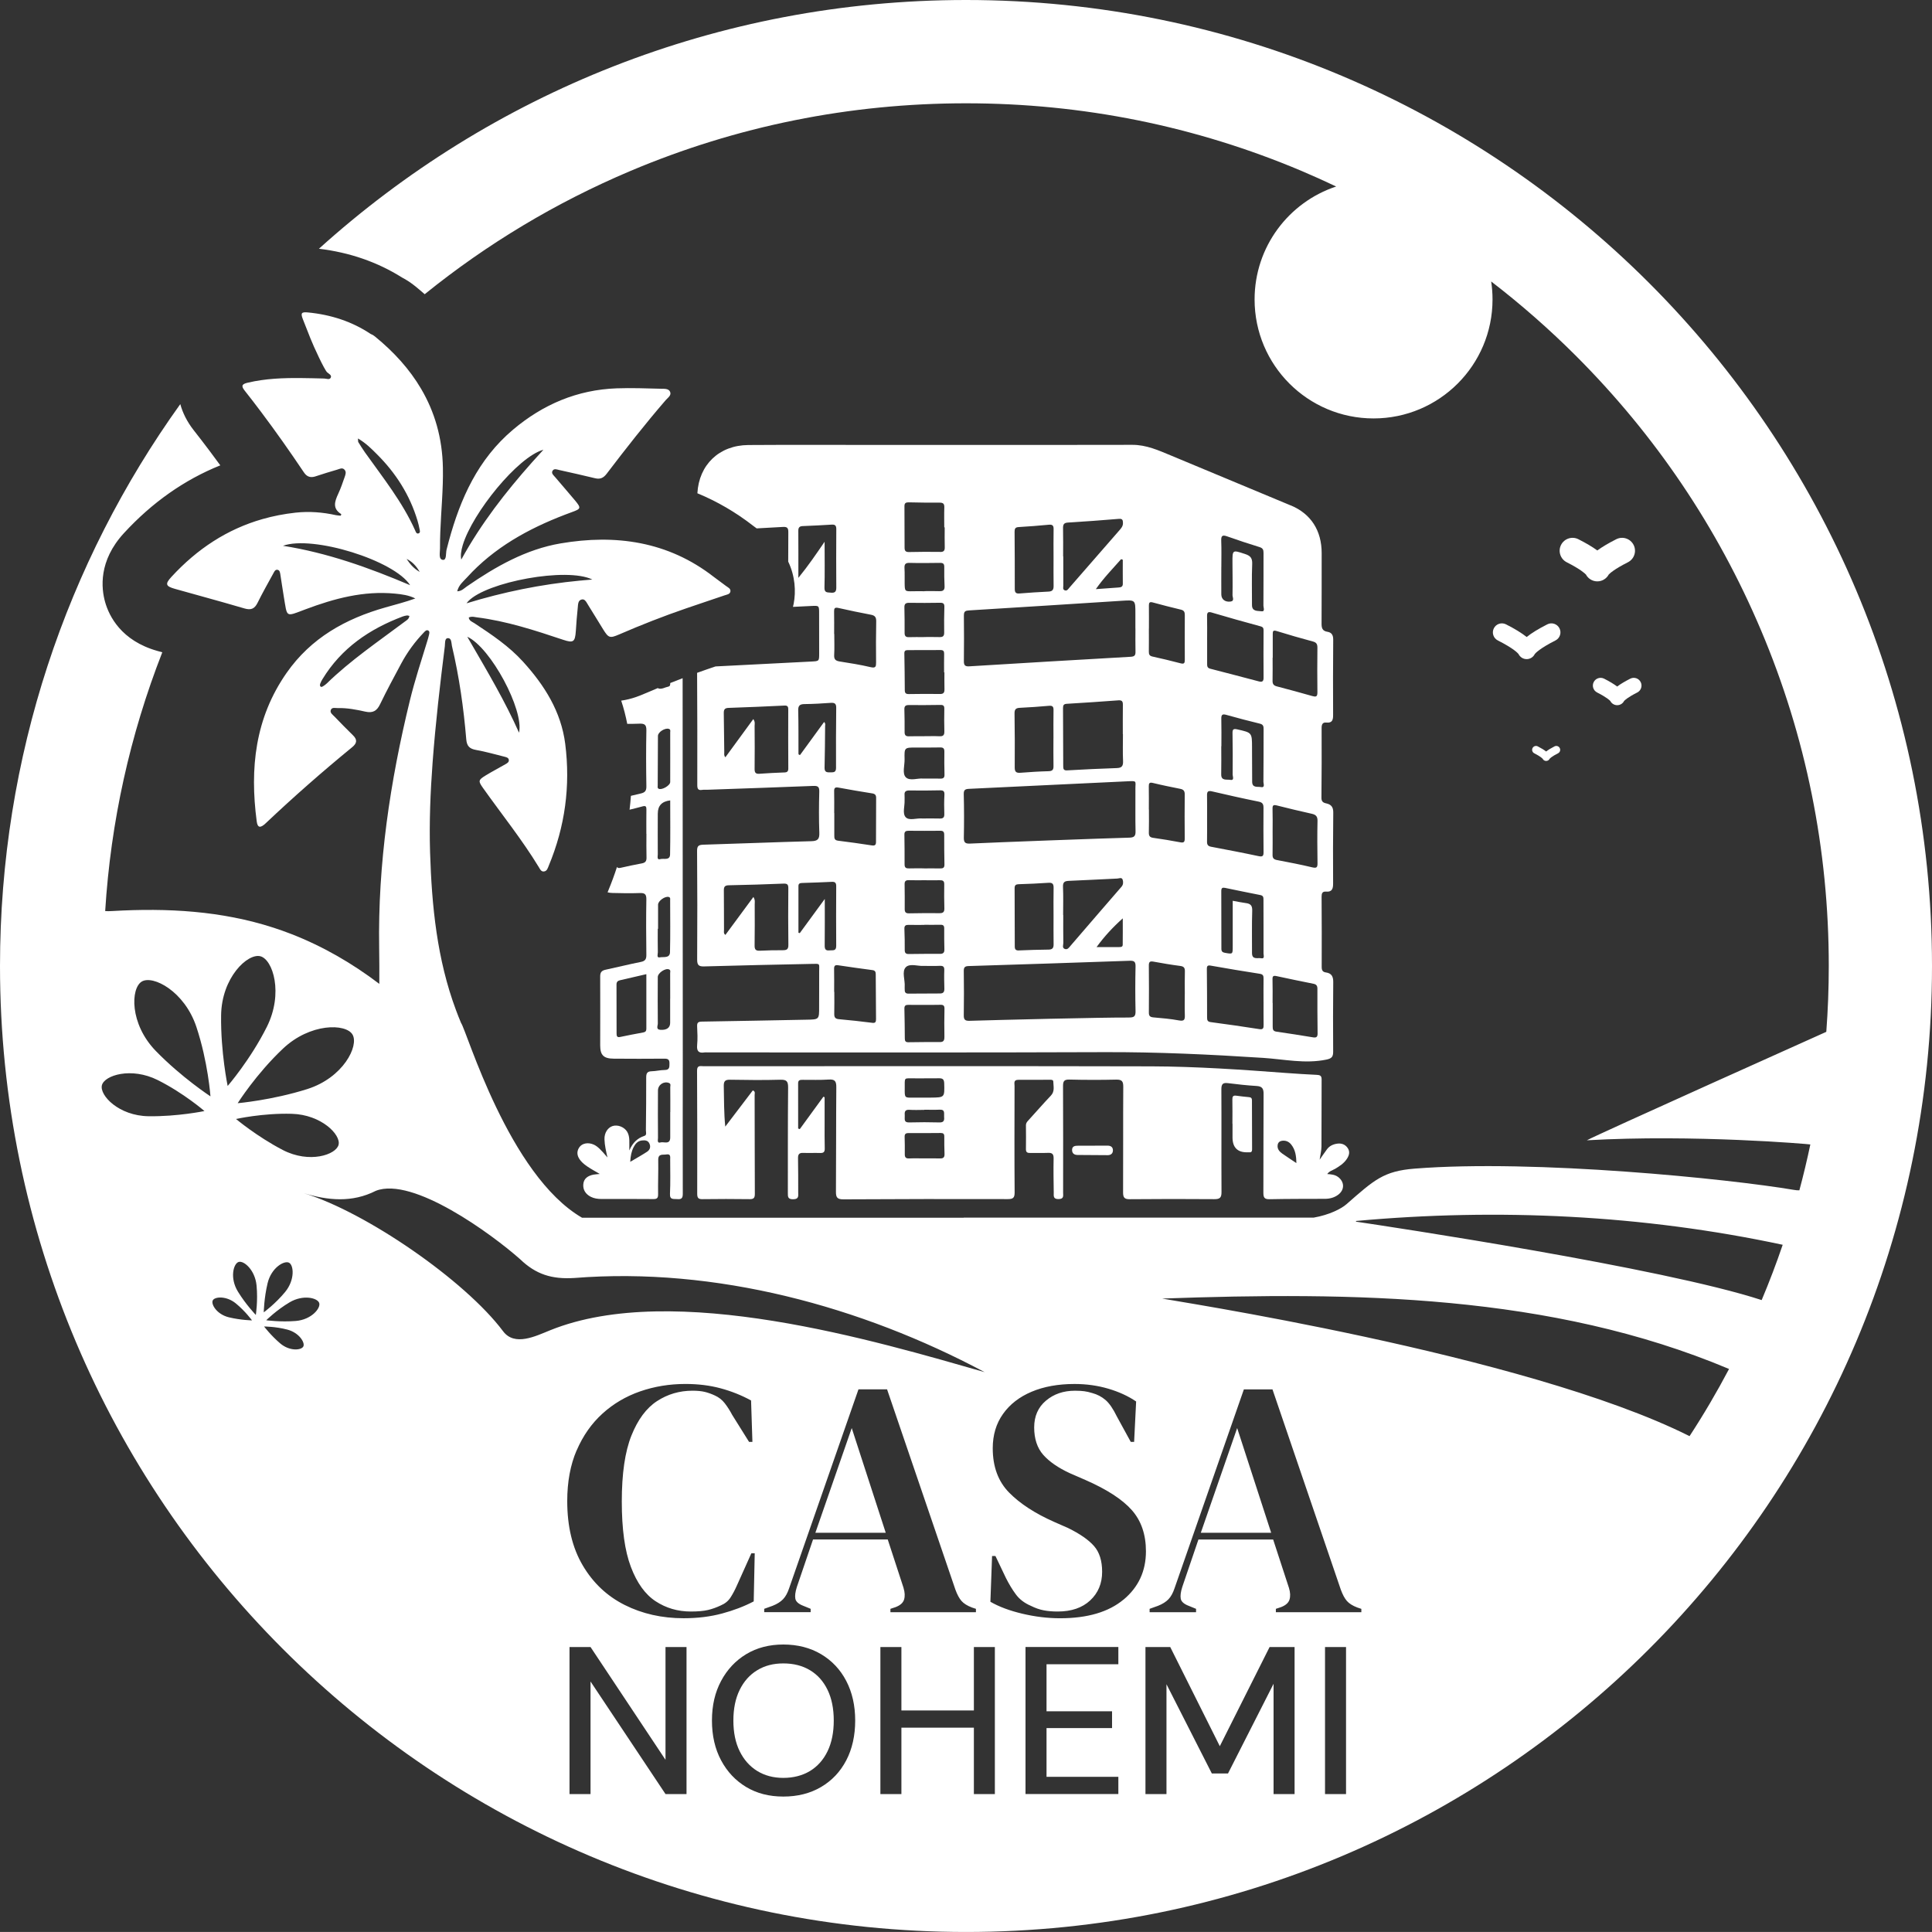 <svg xmlns="http://www.w3.org/2000/svg" id="Layer_1" viewBox="0 0 748.32 748.31"><rect x="0" y="0" width="748.32" height="748.31" fill="#333333" stroke="none"/><defs><style>.cls-1{fill:#fff;stroke-width:0px;}</style></defs><path class="cls-1" d="M626.02,208.86c-3,1.52-5.44,2.96-7.33,4.35-1.89-1.38-4.33-2.83-7.33-4.35-2.46-1.25-5.47-.26-6.72,2.2-1.25,2.46-.26,5.47,2.2,6.72,5.38,2.73,7.07,4.36,7.44,4.76.86,1.6,2.54,2.64,4.41,2.64s3.55-1.04,4.41-2.64c.37-.4,2.05-2.04,7.44-4.76,2.46-1.25,3.45-4.26,2.2-6.72-1.25-2.46-4.26-3.45-6.72-2.2Z"></path><path class="cls-1" d="M599.33,241.82c-3.4,1.72-6.09,3.37-8.01,4.91-1.92-1.54-4.61-3.19-8.01-4.91-1.73-.87-3.83-.18-4.7,1.54-.87,1.72-.18,3.83,1.54,4.7,6.15,3.11,7.75,4.92,8.02,5.26.58,1.2,1.79,1.98,3.15,1.98s2.58-.79,3.15-1.98c.27-.34,1.87-2.15,8.02-5.26,1.72-.87,2.42-2.98,1.54-4.7-.87-1.72-2.98-2.41-4.7-1.54Z"></path><path class="cls-1" d="M626.38,265.91c-1.28-.96-2.97-1.98-5.06-3.04-1.48-.75-3.28-.16-4.03,1.32-.75,1.48-.16,3.28,1.32,4.03,3.77,1.91,4.88,3.04,5.11,3.3.51.98,1.53,1.62,2.67,1.62s2.16-.64,2.66-1.62c.22-.26,1.34-1.39,5.11-3.3,1.48-.75,2.07-2.55,1.32-4.03-.75-1.48-2.55-2.07-4.03-1.32-2.09,1.06-3.78,2.07-5.06,3.04Z"></path><path class="cls-1" d="M602.12,289.09c-1.37.69-2.46,1.36-3.25,1.99-.79-.62-1.88-1.29-3.25-1.99-.74-.38-1.64-.08-2.02.66-.37.74-.08,1.64.66,2.02,2.48,1.26,3.14,1.99,3.26,2.13.25.51.77.84,1.35.84s1.1-.33,1.35-.84c.11-.14.78-.88,3.26-2.13.74-.37,1.04-1.28.66-2.02-.37-.74-1.28-1.04-2.02-.66Z"></path><polygon class="cls-1" points="465.11 593.68 492.36 593.68 479.19 553.13 465.11 593.68"></polygon><path class="cls-1" d="M313.75,646.93c-2.93-1.76-6.37-2.64-10.33-2.64s-7.23.88-10.13,2.64c-2.9,1.76-5.17,4.3-6.79,7.61-1.63,3.31-2.44,7.27-2.44,11.88s.81,8.57,2.44,11.88c1.63,3.31,3.89,5.86,6.79,7.65,2.9,1.79,6.28,2.68,10.13,2.68s7.4-.9,10.33-2.68c2.93-1.79,5.19-4.34,6.79-7.65,1.6-3.31,2.4-7.27,2.4-11.88s-.8-8.57-2.4-11.88c-1.6-3.31-3.86-5.84-6.79-7.61Z"></path><polygon class="cls-1" points="315.82 593.68 343.07 593.68 329.9 553.13 315.82 593.68"></polygon><path class="cls-1" d="M374.16,0c-96.4,0-184.29,36.46-250.63,96.35,11.84,1.41,22.65,5.14,32.19,11.14,1.82.95,3.55,2.1,5.19,3.43,1.23,1,2.42,2.01,3.59,3.04,24.17-19.53,50.83-35.54,79.61-47.71,41.17-17.41,84.93-26.24,130.06-26.24s88.89,8.83,130.06,26.24c4.49,1.9,8.92,3.91,13.31,5.99-18.36,6.07-31.6,23.36-31.6,43.75,0,25.45,20.63,46.08,46.08,46.08s46.08-20.63,46.08-46.08c0-2.37-.18-4.69-.52-6.97,11.51,8.85,22.49,18.47,32.88,28.86,30.7,30.7,54.8,66.44,71.63,106.23,17.42,41.17,26.25,84.93,26.25,130.05,0,8.55-.32,17.06-.96,25.5,0,0-89.34,40.06-92.74,42.01,41.51-2.37,86.14,1.48,86.56,1.61-1.25,5.96-2.67,11.89-4.25,17.77-.63.03-1.35-.04-2.15-.18-25.07-4.25-100.26-11.9-146.82-8.23-12.11.95-15.69,4.37-26.44,13.78-2.02,1.77-6.66,4.15-12.7,5.2-46.84,0-87.54,0-135.57,0v.04c-48.99,0-97.98,0-146.96,0-.29,0-.58,0-.87,0-28.4-16.49-44.64-72.42-46.86-75.45h0c-.7-1.65-1.35-3.31-1.97-4.98-7.34-19.66-9.38-40.29-10.03-61.15-.35-11.65.12-23.27.99-34.89,1.13-15.02,2.85-29.97,4.73-44.9.06-.53.04-1.23.13-1.83.03-.2.07-.39.13-.56.15-.41.41-.7.87-.72,1.06-.06,1.31.88,1.45,1.85.06.42.1.86.18,1.21,2.81,11.89,4.52,23.97,5.54,36.12.22,2.63,1.27,3.67,3.79,4.12,3.72.66,7.37,1.71,11.05,2.63.7.18,1.55.36,1.65,1.24.1.87-.67,1.28-1.29,1.64-2.56,1.47-5.19,2.84-7.71,4.38-2.89,1.76-2.9,2.17-.96,4.9,7.22,10.17,15.06,19.9,21.56,30.58.47.76.87,1.81,1.99,1.7.6-.07.97-.38,1.24-.81.27-.42.43-.94.62-1.4,6.33-15.17,8.46-30.95,6.39-47.23-1.6-12.5-8.02-22.66-16.32-31.8-5.46-6.03-12.14-10.49-18.86-14.93-.84-.55-2.03-.88-2.18-2.19.23-.12.45-.2.67-.24.85-.19,1.64.06,2.43.16,11.54,1.44,22.51,5.04,33.47,8.7,3.96,1.32,4.6.85,4.9-3.39.21-3.04.41-6.09.75-9.11.12-1.15.07-2.72,1.41-3.08.16-.04.3-.07.44-.07.07,0,.13,0,.2.01.06,0,.12.02.18.04.84.26,1.29,1.35,1.77,2.1,1.98,3.12,3.86,6.31,5.82,9.44,2.1,3.36,2.57,3.56,6.27,1.96,8.48-3.67,17.08-7.05,25.82-10.05,4.98-1.72,9.98-3.36,14.97-5.07.85-.29,2.02-.4,2.23-1.43.24-1.21-.99-1.65-1.76-2.25-1.53-1.19-3.14-2.28-4.67-3.47-17.72-13.78-38.04-16.6-59.38-12.96-13.36,2.28-25.14,8.98-36.26,16.66-1.08.75-2,1.83-3.73,1.89.58-2.46,2.31-3.76,3.7-5.29.7-.77,1.4-1.52,2.13-2.26,10.83-10.99,24.22-17.89,38.62-23.14,3.45-1.25,3.62-1.54,1.23-4.44-2.53-3.06-5.18-6.03-7.73-9.07-.57-.68-1.58-1.43-1.07-2.41.03-.07.07-.13.12-.19.61-.87,1.72-.35,2.6-.16,4.6,1.03,9.21,2.04,13.78,3.16,1.99.49,3.26-.11,4.5-1.73,7.39-9.7,14.91-19.31,22.89-28.54.8-.92,2.3-1.84,1.67-3.23-.58-1.29-2.28-1.13-3.5-1.16-5.73-.15-11.47-.36-17.18-.16-15.25.55-28.56,6.23-40.14,16-13.57,11.45-20.39,26.66-24.88,43.17-.3,1.1-.59,2.21-.87,3.32-.35,1.41.08,4.13-1.44,3.95-1.75-.21-1.09-2.8-1.1-4.38-.01-2.11.03-4.21.11-6.31.31-8.33,1.17-16.63,1.01-24.97-.21-11.56-3.19-21.68-8.45-30.61-4.43-7.54-10.49-14.25-17.89-20.27-.55-.45-1.09-.76-1.62-.95-7.16-4.78-15.31-7.48-24.34-8.35-2.51-.24-2.86.27-1.94,2.62.96,2.46,1.93,4.91,2.9,7.36,1.33,3.37,5.42,12.18,6.49,13.2.62.58,1.89,1.09,1.41,2.09-.47.95-1.68.35-2.56.33-2.97-.07-5.92-.16-8.89-.18-6.91-.07-13.81.18-20.64,1.78-2.06.48-2.85,1.07-1.29,3.03,2.17,2.74,4.29,5.5,6.39,8.3,5.73,7.62,11.22,15.42,16.54,23.35.24.37.5.68.76.94,1.07,1.04,2.33,1.19,3.97.62,2.71-.93,5.46-1.72,8.2-2.54.94-.28,1.99-.92,2.85.01.81.87.36,1.97.04,2.9-.75,2.18-1.51,4.37-2.48,6.46-1.36,2.94-2.33,5.69,1.18,7.85.04.02-.09.31-.18.61-.6-.06-1.23-.07-1.85-.2-5.17-1.15-10.35-1.55-15.66-.98-4.45.49-8.73,1.32-12.81,2.49-13.63,3.89-25.3,11.52-35.3,22.41-2.51,2.74-2.22,3.6,1.35,4.61,3.73,1.05,7.47,2.09,11.2,3.12,5.26,1.46,10.51,2.93,15.74,4.47,2.54.75,3.94.16,5.09-2.17,1.92-3.89,4.07-7.68,6.15-11.48.33-.62.7-1.48,1.59-1.31.86.16.96,1.06,1.08,1.76.47,2.82.83,5.67,1.32,8.49,1.44,8.35.44,8.05,8.44,5.05,11.17-4.2,22.52-7.24,34.63-6.08,2.7.26,5.36.6,7.9,1.88-3.87,1.4-7.76,2.38-11.62,3.48-15.43,4.38-28.77,11.81-38.23,25.33-12.25,17.53-14.29,37.02-11.59,57.5.33,2.53,1.38,2.76,3.5.75,10.81-10.23,21.99-20.04,33.5-29.47,1.83-1.5,2.05-2.88.3-4.58-2.44-2.39-4.84-4.84-7.21-7.3-.67-.7-1.8-1.42-1.39-2.51.44-1.18,1.76-.71,2.71-.74,3.63-.1,7.19.6,10.69,1.38,2.88.64,4.44-.28,5.69-2.88,2.57-5.32,5.38-10.53,8.17-15.74,2.37-4.42,5.31-8.44,8.79-12.06.44-.46.97-1.09,1.65-.76.7.34.46,1.13.32,1.75-.1.45-.22.89-.35,1.34-.13.44-.26.89-.4,1.33-2.3,7.51-4.75,14.97-6.62,22.6-7.7,31.53-12.46,63.42-11.92,95.98.08,4.62.08,9.25.06,13.88-10.48-7.96-21.83-14.56-34.3-19.39-2.22-.86-4.44-1.65-6.68-2.37-20.2-6.54-41.11-7.68-62.3-6.46-1.23.07-2.18.1-2.9.02,2.15-34.53,9.57-68.12,22.12-100.23-.63-.18-1.26-.35-1.9-.53-14.06-3.96-18.72-13.55-20.24-18.91-1.52-5.36-2.6-15.96,7.25-26.68,10.93-11.9,23.47-20.71,37.36-26.29-1.4-1.93-2.81-3.83-4.22-5.7-2-2.66-4.02-5.29-5.99-7.79-2.77-3.5-4.4-6.98-5.29-10.23C25.85,217.86,0,292.98,0,374.15c0,206.64,167.52,374.16,374.16,374.16s374.16-167.52,374.16-374.16S580.8,0,374.16,0ZM201.04,283.8c-5.38-12.1-12.1-23.46-18.73-34.89-.44-.76-.88-1.52-1.32-2.28,9.07,4.14,22.04,28.4,20.05,37.17ZM181.14,233.13l.24-.27c7.19-7.51,38.22-13.26,48.04-8.39-1.12.09-2.25.18-3.36.29-.18.01-.35.03-.53.05-.12,0-.23.02-.35.04-.06,0-.12,0-.18.01-.07,0-.13,0-.19.01h-.02c-15.35,1.46-29.84,4.45-44.09,8.81.13-.18.28-.37.44-.55ZM179.23,211.16c3.73-12.44,21.32-34.23,31.25-36.96-1.49,1.63-2.97,3.25-4.43,4.9-10.23,11.51-19.69,23.66-27.38,37.63-.33-1.46-.1-3.36.56-5.57ZM156.76,240.8c-10.27,7.7-20.93,14.91-30.18,23.91-.39.38-.85.71-1.32,1.01-.38.24-.86.58-1.21.07-.17-.24-.13-.72,0-1.03.22-.61.53-1.18.87-1.73,7.3-11.99,18.2-19.4,31.07-24.25.26-.1.52-.17.79-.24.27-.06.55-.1.82-.15.25-.04.52.08.97.17-.17,1.29-1.09,1.69-1.8,2.23ZM109.6,211.4c11.52-4.17,43.12,5.63,49.26,15.26-15.91-6.76-32.11-12.56-49.26-15.26ZM157.49,216.48c1.99,1,3.56,2.43,5.08,5.05-2.61-1.52-3.87-3.26-5.08-5.05ZM162.09,206.61c-.81.24-1.05-.62-1.29-1.17-4.95-11.06-12.5-20.45-19.45-30.23-.91-1.28-1.73-2.62-2.56-3.95-.13-.2-.06-.52-.14-1.43,3.11,1.83,5.24,4,7.36,6.12,7.32,7.29,12.73,15.78,15.71,25.74.32,1.06.57,2.14.78,3.23.06.28.15.61.15.92,0,.33-.12.63-.55.76ZM109.61,406.16c10.55-9.96,24.33-9.79,26.92-5.46,2.59,4.33-3.54,16.72-17.55,21.14-13.64,4.31-26.92,5.46-26.92,5.46,0,0,7.14-11.32,17.55-21.14ZM131.14,443.41c-.97,3.87-11.32,7.36-21.62,2.01-10.03-5.22-18.1-12-18.1-12,0,0,10.32-2.33,21.62-2.01,11.46.33,19.07,8.13,18.1,12ZM85.64,393.28c.2-14.69,10.29-24.13,15.18-22.9,4.89,1.23,9.03,14.38,2.54,27.35-6.41,12.79-15.18,22.9-15.18,22.9,0,0-2.73-13.05-2.54-27.35ZM57.57,432.35c-11.61-.15-19.07-8.13-18.1-12,.97-3.87,11.37-7.14,21.62-2.01,10.11,5.06,18.1,12,18.1,12,0,0-10.31,2.16-21.62,2.01ZM60.38,407.1c-10.25-10.52-9.79-24.33-5.46-26.92,4.33-2.59,16.56,3.78,21.14,17.55,4.52,13.58,5.46,26.92,5.46,26.92,0,0-11.16-7.29-21.14-17.55ZM88.65,510.23c-4.7-1.14-6.99-5.07-6.24-6.55.75-1.48,5.28-1.85,8.96,1.19,3.64,2.99,6.24,6.55,6.24,6.55,0,0-4.39-.08-8.96-1.19ZM99.09,509.32s-3.85-3.99-6.96-9.08c-3.19-5.22-1.72-10.78.28-11.44s6.37,3.07,6.96,9.08c.58,5.93-.28,11.44-.28,11.44ZM103.66,496.97c1.44-5.94,6.41-8.84,8.28-7.89,1.87.95,2.34,6.68-1.5,11.34-3.78,4.6-8.28,7.89-8.28,7.89,0,0,.1-5.55,1.5-11.34ZM117.49,521.53c-.75,1.48-5.28,1.94-8.96-1.19-3.59-3.05-6.24-6.55-6.24-6.55,0,0,4.4,0,8.96,1.19,4.62,1.19,6.99,5.07,6.24,6.55ZM114.56,511.65c-5.94.49-11.44-.28-11.44-.28,0,0,3.95-3.93,9.08-6.96,5.2-3.07,10.78-1.72,11.44.28.65,2-2.98,6.46-9.08,6.96ZM194.86,515.63c-14.76-19.72-53.21-46.18-77.19-53.48,9.34,2.84,18.72,3.76,27.92-.92,14.37-5.58,44.88,16.77,55.88,26.51,6.08,5.86,12.25,7.81,20.99,7.26,54.77-4.34,111.13,10.99,158.92,36.47-41.59-11.87-120.4-35.56-168.26-16.23-5.68,2.29-13.79,6.36-18.26.39ZM349.98,615.06l-6.13-18.77h-28.94l-6.26,18.38c-.61,1.91-.8,3.43-.59,4.56.22,1.13,1.24,2.04,3.06,2.74l2.87,1.17v1.3h-17.99v-1.3l3.26-1.17c1.74-.69,3.08-1.54,4.04-2.54.96-1,1.74-2.41,2.35-4.24l26.86-77.05h11.08l26.47,77.58c.7,1.91,1.48,3.37,2.35,4.37.87,1,2.22,1.85,4.04,2.54l1.56.52v1.3h-33.12v-1.3l1.96-.65c1.83-.69,2.93-1.67,3.32-2.93.39-1.26.33-2.76-.2-4.5ZM223.38,561.74c2.43-5.65,5.76-10.39,9.97-14.21,4.21-3.82,9.08-6.69,14.6-8.61,5.52-1.91,11.36-2.87,17.54-2.87,4.95,0,9.52.57,13.69,1.7,4.17,1.13,8.08,2.7,11.73,4.69l.52,16.04h-1.3l-6.52-10.43c-.87-1.65-1.83-3.15-2.87-4.5-1.04-1.35-2.35-2.37-3.91-3.06-1.3-.61-2.59-1.06-3.85-1.37-1.26-.3-2.85-.46-4.76-.46-5.04,0-9.63,1.35-13.75,4.04-4.13,2.7-7.43,7.15-9.91,13.36-2.48,6.22-3.72,14.71-3.72,25.49s1.17,19.15,3.52,25.36c2.35,6.22,5.54,10.65,9.58,13.3,4.04,2.65,8.58,3.98,13.62,3.98,2.78,0,5-.2,6.65-.59,1.65-.39,3.3-.98,4.95-1.76,1.65-.69,2.91-1.72,3.78-3.06.87-1.35,1.65-2.8,2.35-4.37l5.74-12.78h1.3l-.39,18.64c-3.65,1.91-7.74,3.48-12.26,4.69-4.52,1.22-9.47,1.83-14.86,1.83-8.43,0-16.06-1.72-22.88-5.15-6.82-3.43-12.24-8.54-16.23-15.32-4-6.78-6-15.08-6-24.9,0-7.47,1.22-14.04,3.65-19.69ZM265.91,694.89h-8.14l-29.04-43.6v43.6h-8.14v-56.95h8.14l29.04,43.69v-43.69h8.14v56.95ZM327.78,681.83c-2.31,4.42-5.56,7.86-9.76,10.33-4.2,2.47-9.07,3.7-14.6,3.7s-10.28-1.23-14.4-3.7c-4.12-2.47-7.36-5.91-9.72-10.33-2.36-4.42-3.54-9.56-3.54-15.42s1.18-10.91,3.54-15.33c2.36-4.42,5.6-7.88,9.72-10.37,4.12-2.49,8.92-3.74,14.4-3.74s10.4,1.25,14.6,3.74c4.2,2.5,7.46,5.95,9.76,10.37,2.3,4.42,3.46,9.53,3.46,15.33s-1.15,11-3.46,15.42ZM385.34,694.89h-8.13v-25.71h-28.07v25.71h-8.14v-56.95h8.14v24.57h28.07v-24.57h8.13v56.95ZM433.17,644.61h-27.82v18.22h25.38v6.51h-25.38v18.87h27.82v6.67h-35.96v-56.95h35.96v6.67ZM435.18,619.56c-5.78,4.82-13.97,7.24-24.58,7.24-4.78,0-9.65-.59-14.6-1.76-4.95-1.17-9.08-2.72-12.39-4.63l.65-17.73h1.3l4.04,8.47c1.22,2.43,2.52,4.59,3.91,6.45,1.39,1.87,3.3,3.32,5.74,4.37,1.74.87,3.41,1.46,5.02,1.76,1.61.31,3.41.46,5.41.46,5.3,0,9.5-1.43,12.58-4.3,3.08-2.87,4.63-6.56,4.63-11.08,0-4.26-1.04-7.58-3.13-9.97-2.09-2.39-5.43-4.71-10.04-6.98l-5.34-2.35c-7.48-3.3-13.32-7.11-17.54-11.41-4.22-4.3-6.32-10.02-6.32-17.14,0-5.13,1.32-9.56,3.98-13.3,2.65-3.74,6.34-6.6,11.08-8.6,4.74-2,10.28-3,16.62-3,4.61,0,8.97.61,13.1,1.83,4.13,1.22,7.71,2.87,10.76,4.95l-.78,15.65h-1.3l-5.35-9.78c-1.48-3.04-2.96-5.19-4.43-6.45-1.48-1.26-3.17-2.15-5.08-2.67-1.13-.35-2.17-.59-3.13-.72-.96-.13-2.17-.2-3.65-.2-4.43,0-8.17,1.28-11.21,3.85-3.04,2.56-4.56,6.02-4.56,10.37s1.17,7.97,3.52,10.62c2.35,2.65,5.78,5.02,10.3,7.11l6,2.61c8.34,3.65,14.34,7.54,17.99,11.67,3.65,4.13,5.48,9.45,5.48,15.97,0,7.65-2.89,13.89-8.67,18.71ZM501.42,694.89h-8.13v-42.71l-17.65,34.74h-6.26l-17.57-34.57v42.55h-8.14v-56.95h9.6l19.2,38.4,19.28-38.4h9.68v56.95ZM521.36,694.89h-8.14v-56.95h8.14v56.95ZM527.3,624.45h-33.12v-1.3l1.96-.65c1.83-.69,2.93-1.67,3.32-2.93.39-1.26.33-2.76-.2-4.5l-6.13-18.77h-28.94l-6.26,18.38c-.61,1.91-.8,3.43-.59,4.56.22,1.13,1.24,2.04,3.06,2.74l2.87,1.17v1.3h-17.99v-1.3l3.26-1.17c1.74-.69,3.08-1.54,4.04-2.54.96-1,1.74-2.41,2.35-4.24l26.86-77.05h11.08l26.47,77.58c.7,1.91,1.48,3.37,2.35,4.37.87,1,2.22,1.85,4.04,2.54l1.56.52v1.3ZM654.41,556.26c-63.68-31.95-204.29-53.05-204.27-53.29,73.85-2.61,150.4-1.84,219.57,27.27-4.7,8.92-9.8,17.6-15.3,26.02ZM682.34,503.56c-38.5-12.58-144.71-28.54-157.1-30.37-.01-.1-.03-.19-.04-.27,55.02-5.03,111.19-2.35,165.29,9.22-2.45,7.21-5.17,14.36-8.15,21.43Z"></path><path class="cls-1" d="M517,452.8c1.81-1.07,3.55-2.18,4.73-4,.9-1.4,1.23-2.82.19-4.25-.99-1.36-2.43-1.81-4.04-1.57-1.55.23-2.94.87-3.9,2.17-.9,1.22-1.75,2.47-2.85,4.04.29-1.96.7-3.53.71-5.11.07-8.67,0-17.35.06-26.02,0-1.47-.69-1.68-1.91-1.74-3.93-.19-7.86-.43-11.78-.72-17.38-1.3-34.76-2.51-52.19-2.57-36.7-.13-152.35-.06-173.47-.05-1.17,0-2.57-.52-2.56,1.7.09,15.9.09,31.8.06,47.71,0,1.53.39,2.11,2.01,2.08,6.1-.08,12.21-.09,18.31,0,1.62.02,2.01-.55,2-2.08-.06-12.77-.04-25.54-.08-38.31,0-.55.37-1.3-.7-1.74-3.54,4.65-7.1,9.34-10.67,14.03-.54-5.3-.46-10.49-.58-15.68-.04-1.87.48-2.52,2.41-2.48,6.5.11,13.01.19,19.51,0,2.51-.07,3.02.7,3,3.08-.13,13.57-.08,27.15-.1,40.72,0,1.42-.1,2.53,2.07,2.5,2.24-.03,1.95-1.26,1.94-2.63-.02-4.42.03-8.84-.07-13.25-.04-1.59.5-2.14,2.05-2.08,2.16.09,4.34-.04,6.5.04,1.35.05,1.84-.4,1.8-1.79-.09-3.21-.05-6.42-.05-9.64,0-3.39,0-6.78,0-10.18-.16-.06-.32-.12-.48-.18-3.05,4.18-6.1,8.37-9.14,12.55-.21-.08-.42-.16-.63-.24,0-5.84.02-11.68-.01-17.52,0-1.34.83-1.33,1.76-1.34,3.37-.02,6.76.12,10.12-.11,2.41-.16,2.93.72,2.91,2.97-.11,13.49-.04,26.98-.14,40.48-.02,2.23.53,2.97,2.91,2.95,21.2-.13,42.41-.14,63.61-.09,2.05,0,2.71-.43,2.69-2.63-.11-13.73-.06-27.47-.03-41.2,0-1-.49-2.38,1.43-2.37,4.1.03,8.19-.02,12.29-.03.56,0,1.28,0,1.29.74.04,1.86.64,3.76-.96,5.43-2.99,3.13-5.82,6.43-8.75,9.62-.51.55-.9,1.05-.89,1.86.03,3.05.05,6.1,0,9.15-.02,1.14.36,1.57,1.51,1.55,2.33-.05,4.66.08,6.99-.03,1.64-.08,2.25.43,2.22,2.15-.09,4.41-.02,8.83.05,13.25.02,1.19-.32,2.53,1.85,2.5,2.16-.03,1.78-1.26,1.78-2.51,0-13.73.05-27.47-.03-41.2-.01-1.93.39-2.63,2.47-2.58,6.02.15,12.05.16,18.07.02,2.2-.05,2.81.58,2.79,2.78-.09,13.65,0,27.31-.07,40.96,0,1.96.57,2.6,2.56,2.58,10.92-.09,21.85-.12,32.77-.02,2.21.02,2.81-.62,2.79-2.8-.08-13.25.03-26.5-.05-39.75-.01-2.11.64-2.63,2.6-2.38,3.66.46,7.34.87,11.02,1.09,2.15.13,2.75.98,2.73,3.1-.09,12.77-.02,25.54-.08,38.31,0,1.82.43,2.49,2.39,2.45,7.15-.15,14.29-.12,21.44-.15,1.9,0,3.67-.47,5.19-1.62,2.52-1.92,2.42-5.02-.14-6.88-1.2-.87-2.59-.99-4.15-1.1.84-1.17,2-1.41,2.93-1.96ZM354.46,417.68c3.04-.05,6.09.04,9.13-.03,1.46-.03,2.09.31,2.13,1.98.14,5.45.22,5.45-5.25,5.51-.8,0-1.6,0-2.4,0-1.44,0-2.89-.02-4.33,0-3.31.07-3.35.08-3.31-3.36.05-4.86-.56-4.03,4.02-4.11ZM352.23,429.86c1.91.14,3.84.03,5.76.03v-.06c2,0,4.01.07,6-.02,2.18-.09,1.6,1.47,1.69,2.63.1,1.26.11,2.36-1.77,2.31-3.92-.11-7.85-.11-11.77,0-2.2.06-1.63-1.43-1.7-2.6-.08-1.26-.12-2.42,1.78-2.29ZM364.19,448.7c-2.09-.06-4.18-.02-6.27-.02-1.93,0-3.86-.07-5.78.02-1.28.06-1.71-.43-1.69-1.65.03-2.25,0-4.5-.06-6.75-.02-1.02.39-1.43,1.42-1.42,4.18.02,8.35,0,12.53-.04,1.02-.01,1.42.33,1.41,1.38-.03,2.25.02,4.5.09,6.75.04,1.21-.39,1.76-1.66,1.72ZM496.62,446.8c-1.14-.82-2.01-1.86-1.73-3.42.16-.88.79-1.39,1.65-1.52,1.46-.21,2.69.32,3.59,1.46,1.61,2.03,1.96,4.41,1.99,7.17-2.07-1.39-3.81-2.5-5.5-3.7Z"></path><path class="cls-1" d="M477.39,435.25c0,1.76,0,3.52,0,5.28q0,6,6,5.79c.16,0,.32,0,.48,0,.85.08,1.1-.36,1.1-1.15-.03-6.33-.04-12.65-.05-18.98,0-.78-.3-1.16-1.11-1.23-1.67-.15-3.34-.34-5-.57-1.19-.16-1.5.33-1.48,1.47.07,3.12.02,6.25.02,9.37h.03Z"></path><path class="cls-1" d="M417.51,443.77c-1.1,0-2.2.15-2.26,1.53-.06,1.34.74,2.04,2.08,2.05,3.91.04,7.82.08,11.73.08,1.2,0,2.02-.65,2.01-1.89-.01-1.27-.86-1.8-2.07-1.8-1.92,0-9.58.03-11.49.03Z"></path><path class="cls-1" d="M499.96,195.78c-15.48-6.45-30.96-12.91-46.44-19.36-4.81-2-9.53-4.14-14.96-4.12-24.58.07-49.16.03-73.74.03-9.64,0-19.28,0-28.92,0-15.34,0-30.69-.06-46.03.04-11.36.08-19.15,7.69-19.75,18.69,7.66,3.16,14.89,7.37,21.65,12.63.35.27.81.61,1.31.97,3.36-.17,6.73-.35,10.09-.56,1.71-.11,2.19.35,2.17,2.05-.04,3.79-.05,7.58-.04,11.37,2.67,5.59,3.05,11.53,2.1,16.4l-.02.08-.02.08c-.06.28-.13.61-.22.98,2.39-.12,4.79-.23,7.18-.35,2.97-.15,2.95-.14,2.95,2.92,0,5.14,0,10.28.02,15.42,0,3.09.01,3.03-3.16,3.19-12.33.62-24.66,1.27-36.98,1.89-1.12.38-2.24.75-3.36,1.14-1.24.43-2.51.89-3.78,1.34.09,14.48.1,28.97.07,43.46,0,1.42.3,2.14,1.86,1.88.63-.1,1.28-.02,1.92-.05,13.72-.48,27.45-.94,41.17-1.49,1.78-.07,2.35.36,2.3,2.22-.14,5.3-.18,10.61.02,15.9.09,2.47-.59,3.23-3.11,3.29-13.97.36-27.93.95-41.9,1.36-1.91.06-2.35.64-2.34,2.5.1,13.98.13,27.95.03,41.93-.02,2.27.64,2.78,2.8,2.71,13.81-.4,27.62-.69,41.44-.97,3.63-.08,2.99-.29,3.02,3.09.04,4.5-.04,9-.02,13.49.02,4.98.04,4.95-4.91,5.03-13.49.24-26.98.55-40.48.74-1.51.02-1.93.42-1.86,1.89.12,2.4.23,4.83,0,7.22-.22,2.39.65,3.2,2.91,2.82.31-.05.64,0,.96,0,51.25-.01,102.5.1,153.75-.1,20.58-.08,41.09.89,61.62,2.22,8.13.53,16.26,2.38,24.51.66,2.07-.43,2.61-1.13,2.6-3.08-.06-9-.06-17.99.03-26.99.02-2.14-.68-3.38-2.83-3.68-1.24-.17-1.65-.82-1.64-2.12.05-9.08.01-18.15-.04-27.23,0-1.24.27-2.08,1.71-1.96,2.37.21,2.76-1.16,2.75-3.14-.04-9.16-.06-18.32.06-27.47.03-2.12-.8-3.15-2.7-3.56-1.23-.26-1.9-.72-1.88-2.22.1-9,.1-17.99.07-26.99,0-1.38.36-2.25,1.84-2.1,2.29.23,2.62-1.04,2.61-2.92-.04-9.72-.05-19.44.04-29.16.02-1.78-.59-2.82-2.24-3.08-1.95-.31-2.28-1.43-2.27-3.19.07-9.08.01-18.15.04-27.23.02-8.79-4.16-15.29-11.97-18.54ZM492.91,254.75h.06c0-3.05.02-6.1,0-9.16,0-1.09.13-1.6,1.49-1.18,4.67,1.45,9.38,2.8,14.1,4.07,1.38.37,1.72,1.08,1.71,2.39-.05,5.78-.08,11.57,0,17.35.02,1.75-.68,1.74-2.01,1.37-4.55-1.29-9.11-2.55-13.69-3.73-1.24-.32-1.7-.93-1.67-2.18.06-2.97.02-5.94.02-8.91ZM492.91,321.95s0,0,.01,0c0-2.89.06-5.78-.03-8.66-.04-1.35.31-1.66,1.65-1.32,4.5,1.15,9.03,2.21,13.56,3.23,1.54.35,2.25.99,2.21,2.75-.12,5.45-.08,10.91,0,16.36.02,1.61-.29,2.05-2.03,1.64-4.51-1.08-9.08-1.96-13.65-2.82-1.27-.24-1.76-.76-1.73-2.04.06-3.05.02-6.09.02-9.14ZM469.5,237.3c6.22,1.84,12.46,3.6,18.72,5.29,1.03.28,1.2.73,1.2,1.64-.03,6.09-.06,12.18,0,18.27.02,1.57-.67,1.73-1.89,1.41-6.27-1.64-12.53-3.31-18.81-4.91-1.2-.31-1.16-1.12-1.16-2.02,0-3.05,0-6.09,0-9.14h-.01c0-3.04.06-6.09-.02-9.13-.04-1.61.45-1.87,1.97-1.42ZM467.54,316.86c0-2.89.04-5.78-.02-8.67-.03-1.39.21-2.07,1.87-1.68,6.01,1.4,12.04,2.76,18.1,3.98,1.55.31,1.91,1,1.9,2.41-.04,5.7-.04,11.4.02,17.11.02,1.46-.26,1.95-1.91,1.6-6.12-1.31-12.27-2.47-18.41-3.64-1.17-.22-1.59-.77-1.57-1.94.06-3.05.02-6.1.02-9.16ZM445,243.48h.01c0-2.97.03-5.93-.01-8.9-.02-1.16.26-1.57,1.52-1.23,3.63,1,7.28,1.92,10.94,2.8,1.2.29,1.45.98,1.45,2.08-.03,5.77-.03,11.54,0,17.32,0,1.22-.2,1.75-1.63,1.37-3.63-.97-7.3-1.82-10.97-2.64-1.12-.25-1.34-.89-1.33-1.89.04-2.97.01-5.93.01-8.9ZM413.66,202.4c6.57-.39,13.13-.88,19.69-1.43,1.38-.11,1.59.41,1.61,1.61.01,1.29-.72,2.06-1.46,2.91-6.44,7.38-12.86,14.76-19.3,22.14-.46.53-.86,1.31-1.73,1.04-.95-.29-.62-1.19-.62-1.86-.03-3.77-.01-7.55-.01-11.32-.02,0-.04,0-.06,0,0-3.61.05-7.23-.03-10.84-.03-1.44.27-2.16,1.91-2.25ZM434.9,226.1c.02,1.28-.83,1.39-1.73,1.46-2.7.21-5.41.4-8.72.63,3.09-4.42,6.56-7.93,9.8-11.62.21.08.42.16.64.24,0,3.1-.03,6.19.01,9.29ZM394.53,204.15c3.92-.22,7.84-.55,11.75-.91,1.37-.13,1.84.34,1.81,1.71-.07,3.69-.02,7.38-.02,11.07h0c0,3.61-.04,7.22.02,10.83.03,1.44-.34,2.22-1.95,2.29-3.76.17-7.52.43-11.28.73-1.39.11-1.81-.41-1.81-1.76.02-7.38-.02-14.76-.07-22.14,0-1.13.22-1.75,1.55-1.82ZM373.35,238.32c-.02-1.56.64-1.81,1.99-1.89,19.71-1.21,39.41-2.46,59.12-3.73,5.32-.34,5.32-.38,5.31,5,0,1.93,0,3.85,0,5.78h.02c0,2.97-.05,5.94.02,8.91.04,1.4-.34,1.92-1.86,2-20.84,1.18-41.67,2.42-62.5,3.7-1.61.1-2.12-.38-2.11-1.95.06-5.94.08-11.88,0-17.82ZM434.89,284.36h.06c0,3.45-.11,6.91.04,10.36.08,1.9-.4,2.72-2.43,2.78-6.42.2-12.84.53-19.25.89-1.27.07-1.49-.49-1.49-1.54,0-7.55-.03-15.1-.08-22.65,0-1.11.34-1.54,1.5-1.6,6.65-.4,13.3-.84,19.95-1.34,1.48-.11,1.75.5,1.73,1.79-.05,3.77-.02,7.55-.02,11.33ZM408.04,285.91h-.01c0,3.61-.05,7.22.02,10.83.03,1.44-.45,1.93-1.92,1.97-3.61.09-7.21.32-10.81.6-1.6.13-2.3-.24-2.29-2.03.06-6.98.03-13.96-.07-20.95-.02-1.56.51-2.1,2.03-2.17,3.77-.18,7.53-.44,11.29-.78,1.42-.13,1.81.34,1.78,1.7-.07,3.61-.02,7.22-.02,10.83ZM365.71,245.02c.03,1.43-.59,1.78-1.86,1.74-2-.06-4.01-.02-6.01-.02v.03c-1.92,0-3.85-.05-5.77.02-1.24.04-1.7-.44-1.69-1.68.02-3.29,0-6.57-.08-9.86-.04-1.39.56-1.78,1.87-1.76,4.01.05,8.02.06,12.02-.02,1.3-.02,1.63.47,1.59,1.68-.09,3.29-.13,6.57-.07,9.86ZM309.23,223.83c0-6.6.02-12.44-.02-18.28,0-1.23.47-1.73,1.67-1.78,3.76-.16,7.53-.32,11.29-.57,1.45-.1,1.76.55,1.75,1.83-.04,7.54-.06,15.07,0,22.61.01,1.68-.7,2.07-2.18,1.91-1.28-.13-2.46.11-2.4-1.97.16-5.67.05-11.34.05-17.74-3.32,4.85-6.32,9.27-10.16,13.98ZM303.78,299.19c-3.21.12-6.41.27-9.61.51-1.5.11-1.91-.44-1.89-1.9.07-5.54.04-11.07,0-16.61,0-.76.28-1.58-.51-2.66-3.68,5.03-7.21,9.86-10.8,14.77-.63-.62-.43-1.29-.44-1.87-.08-5.05-.1-10.11-.19-15.16-.02-1.32.26-2.03,1.83-2.08,7.22-.23,14.43-.56,21.64-.9,1.19-.06,1.51.35,1.5,1.49-.03,7.62-.02,15.25.02,22.87,0,1.16-.45,1.52-1.55,1.56ZM309.92,292.42c-.64,0-.65-.33-.65-.64-.02-5.53.04-11.06-.1-16.59-.05-1.94.66-2.46,2.48-2.48,3.36-.03,6.73-.23,10.08-.47,1.5-.11,2.18.24,2.16,1.9-.08,7.77-.11,15.55-.07,23.32,0,1.92-1.19,1.65-2.4,1.69-1.32.05-2.08-.2-2.04-1.82.14-5.37.16-10.74.21-16.11,0-.45.26-.94-.39-1.57-3.18,4.36-6.27,8.6-9.3,12.76ZM303.26,368.05c-2.97-.01-5.94.03-8.9.19-1.59.09-2.1-.43-2.08-2.02.08-5.29.06-10.59.04-15.89,0-.84.25-1.74-.51-2.9-3.73,5.05-7.28,9.87-10.84,14.69-.79-.58-.54-1.29-.54-1.87-.04-5.13,0-10.27-.06-15.4-.02-1.43.45-1.93,1.93-1.96,7.06-.14,14.12-.34,21.17-.64,1.54-.06,1.89.41,1.87,1.86-.06,7.3-.08,14.6.02,21.9.02,1.66-.62,2.04-2.09,2.03ZM321.28,368.11c-1.55.17-1.87-.52-1.85-1.94.07-5.81.03-11.63.03-17.98-3.42,4.67-6.55,8.95-9.68,13.23l-.52-.13c0-6.04,0-12.08,0-18.12,0-1.01.63-1.14,1.42-1.17,3.85-.13,7.7-.24,11.55-.44,1.31-.07,1.66.5,1.66,1.69-.03,7.71-.07,15.41,0,23.12.02,2.15-1.4,1.6-2.6,1.74ZM337.81,396.16c-4.29-.55-8.59-1.02-12.9-1.4-1.5-.13-1.81-.82-1.78-2.16.08-2.8.02-5.61.02-8.42h-.06c0-2.97.04-5.93-.02-8.9-.02-1.17.35-1.59,1.53-1.41,4.44.66,8.88,1.3,13.33,1.88,1.1.14,1.27.78,1.27,1.65.04,5.77.07,11.55.11,17.32,0,1.05-.19,1.62-1.51,1.45ZM339.3,326.13c0,1.17-.45,1.5-1.62,1.32-4.36-.67-8.73-1.29-13.11-1.83-1.37-.17-1.43-.97-1.42-2.01.02-2.89,0-5.78,0-8.68h-.04c0-2.81.05-5.62-.02-8.43-.03-1.3.35-1.68,1.67-1.44,4.34.81,8.69,1.55,13.05,2.24,1.09.17,1.55.64,1.54,1.71-.03,5.7-.05,11.41-.05,17.11ZM339.33,256.59c.01,1.58-.14,2.28-2.11,1.82-3.97-.94-8.01-1.57-12.04-2.21-1.53-.25-2.17-.82-2.08-2.47.15-2.72.04-5.45.04-8.17h-.05c0-2.89.04-5.77-.02-8.66-.03-1.24.22-1.74,1.62-1.43,4.22.95,8.45,1.84,12.7,2.64,1.58.3,2.02,1.06,1.99,2.61-.11,5.29-.1,10.58-.05,15.87ZM350.37,308.07c-.17-1.5.5-1.92,1.93-1.9,3.92.06,7.84.04,11.75-.05,1.35-.03,1.82.33,1.75,1.74-.13,2.47-.13,4.96-.04,7.43.05,1.43-.55,1.79-1.83,1.75-2-.06-4-.02-6-.02-.24,0-.48.02-.72,0-2.2-.21-5.09.98-6.44-.52-1.3-1.46-.3-4.29-.4-6.52-.03-.64.06-1.29-.01-1.92ZM365.78,351.91c.03,1.38-.55,1.8-1.87,1.79-3.93-.04-7.87-.02-11.8.06-1.27.03-1.7-.44-1.69-1.67.03-3.21,0-6.42-.04-9.63-.02-1.13.43-1.57,1.57-1.54,2.01.06,4.01.02,6.02.02,2.01,0,4.02.04,6.02,0,1.16-.03,1.77.24,1.74,1.59-.06,3.13-.03,6.26.05,9.39ZM352.03,358.23c2.01.05,4.01.01,6.02.01v-.04c2.09,0,4.17.03,6.26-.01,1.02-.02,1.42.36,1.41,1.4-.03,2.73.01,5.46.07,8.18.03,1.24-.51,1.7-1.73,1.69-4.01-.02-8.03,0-12.04.06-1.12.02-1.59-.37-1.59-1.52,0-2.73,0-5.46-.13-8.18-.07-1.38.58-1.62,1.72-1.59ZM350.89,374.58c1.58-1.51,4.91-.29,6.68-.46,2.64,0,4.49.07,6.33-.02,1.27-.06,1.91.19,1.85,1.66-.1,2.4-.02,4.81.03,7.22.02,1.17-.38,1.82-1.64,1.82-4.09,0-8.19.01-12.28.06-1.04.01-1.45-.47-1.43-1.45,0-.4-.05-.81-.02-1.2.22-2.61-1.24-5.98.49-7.63ZM365.79,401.64c.02,1.25-.28,1.99-1.7,1.98-4.09-.01-8.18,0-12.27.07-1.1.02-1.36-.51-1.36-1.46-.03-3.85-.06-7.7-.16-11.55-.03-1.24.55-1.49,1.6-1.47,2.09.04,4.17.01,6.26.01h0c2.01-.01,4.01.04,6.02-.03,1.22-.04,1.68.3,1.64,1.62-.1,3.61-.07,7.22-.02,10.83ZM364.2,336.37c-2.09-.04-4.17-.01-6.26-.01v-.02c-1.93,0-3.85-.05-5.78.02-1.15.04-1.8-.21-1.79-1.55.03-3.85-.02-7.7-.07-11.55-.02-1.16.53-1.49,1.62-1.48,4.09.04,8.19.04,12.28,0,1.17-.01,1.52.45,1.52,1.56-.01,3.85.01,7.7.09,11.55.02,1.22-.56,1.5-1.61,1.48ZM364.26,301.58c-2.09-.05-4.17-.01-6.68-.01-2.03-.26-5.19,1.08-6.75-.53-1.44-1.48-.4-4.6-.46-6.99-.11-4.49-.06-4.5,4.33-4.51,3.13,0,6.26.04,9.39-.03,1.24-.03,1.71.34,1.69,1.62-.06,2.97-.01,5.94.05,8.91.03,1.15-.43,1.57-1.56,1.54ZM365.77,283.42c.03,1.36-.52,1.81-1.85,1.75-2-.09-4-.02-6-.02v.02c-1.92,0-3.84-.05-5.76.02-1.18.05-1.78-.28-1.78-1.58.02-2.96-.01-5.92-.09-8.88-.03-1.27.51-1.65,1.72-1.64,4.08.03,8.16.02,12.24-.05,1.14-.02,1.53.33,1.51,1.5-.07,2.96-.05,5.92.02,8.88ZM364.06,268.8c-4.01-.06-8.03-.03-12.05.03-1.13.02-1.56-.37-1.56-1.51-.02-4.74-.08-9.48-.17-14.21-.02-.96.36-1.3,1.26-1.3,4.26,0,8.51,0,12.77-.03,1.05,0,1.4.41,1.38,1.43-.05,2.41-.02,4.82-.02,7.23h.13c0,2.17-.04,4.34.02,6.5.03,1.28-.33,1.89-1.76,1.87ZM363.85,228.98c-1.92-.08-3.85-.02-5.77-.02v.04c-1.44,0-2.89-.03-4.33,0-3.29.08-3.3.09-3.35-3.09-.03-1.92.05-3.85-.06-5.77-.08-1.46.24-2.16,1.93-2.12,3.93.11,7.86.05,11.79,0,1.2-.02,1.71.3,1.68,1.61-.05,2.48.01,4.97.12,7.45.07,1.51-.61,1.95-2.01,1.89ZM364.12,213.77c-4.01-.05-8.03-.05-12.04.05-1.32.03-1.71-.51-1.71-1.67,0-5.38-.02-10.76-.05-16.13,0-1.17.56-1.47,1.65-1.45,4.01.09,8.03.15,12.04.12,1.39,0,1.79.52,1.75,1.86-.09,2.57-.02,5.14-.02,7.71h.17c0,2.57-.06,5.14.02,7.71.04,1.36-.45,1.84-1.8,1.82ZM437.39,394.12c-10.36-.08-51.63.96-61.9,1.27-1.72.05-2.22-.49-2.19-2.16.08-5.7.09-11.4,0-17.11-.02-1.51.48-1.9,1.9-1.94,20.79-.64,41.58-1.32,62.36-2.05,1.79-.06,2.31.39,2.27,2.23-.13,5.78-.13,11.57,0,17.34.04,1.95-.59,2.41-2.44,2.4ZM408.07,354.8c0,3.61-.04,7.21.02,10.82.03,1.44-.32,2.18-1.96,2.19-3.84.02-7.69.17-11.53.32-1.16.05-1.55-.42-1.55-1.53,0-7.53-.01-15.07-.06-22.6,0-1.18.52-1.48,1.59-1.52,3.84-.13,7.69-.27,11.52-.55,1.68-.12,2.02.57,1.99,2.05-.08,3.6-.02,7.21-.02,10.82ZM411.83,354.36h-.05c0-3.61.11-7.22-.05-10.83-.08-1.87.63-2.29,2.32-2.35,6.25-.24,12.49-.62,18.74-.89.7-.03,1.74-.62,2.07.5.27.91.23,1.89-.5,2.71-1.75,1.98-14.84,17.17-19.65,22.76-.63.73-1.21,1.73-2.32,1.28-1.07-.43-.52-1.55-.53-2.35-.06-3.61-.03-7.22-.03-10.83ZM434.85,365.99c-.01.88-.88.83-1.48.84-2.77.03-5.54.01-8.64.01,2.97-4.09,6.25-7.64,10.15-11.14,0,3.43.03,6.86-.02,10.29ZM439.78,305.84c.04,5.38-.08,10.76.05,16.13.05,1.91-.58,2.43-2.41,2.48-10.35.27-51.41,1.8-61.6,2.29-1.84.09-2.54-.3-2.5-2.3.12-5.62.11-11.24-.03-16.85-.04-1.7.63-1.98,2.07-2.05,20.36-.95,40.72-1.97,61.09-2.91,4.16-.19,3.3-.29,3.32,3.21ZM444.96,304.61c-.02-1.26.25-1.68,1.64-1.34,3.51.86,7.05,1.57,10.59,2.28,1.24.25,1.7.84,1.69,2.13-.05,5.7-.06,11.4,0,17.1.02,1.47-.45,1.72-1.83,1.45-3.46-.67-6.95-1.22-10.44-1.72-1.31-.19-1.66-.81-1.63-2.07.09-2.97.03-5.94.03-8.91h-.03c0-2.97.04-5.94-.02-8.91ZM458.91,384.98h-.01c0,2.73-.07,5.45.02,8.18.05,1.65-.13,2.47-2.2,2.09-3.3-.61-6.67-.9-10.02-1.19-1.35-.12-1.73-.65-1.71-1.96.05-6.01.05-12.03-.01-18.04-.01-1.34.27-1.87,1.74-1.6,3.47.64,6.95,1.23,10.44,1.68,1.45.19,1.83.81,1.78,2.18-.09,2.88-.03,5.77-.03,8.66ZM487.72,398.6c-6.26-.99-12.53-1.87-18.81-2.71-1.19-.16-1.37-.74-1.37-1.77,0-6.26-.02-12.52-.09-18.78-.01-1.2.29-1.53,1.52-1.32,6.32,1.11,12.65,2.19,18.99,3.16,1.35.21,1.46.85,1.45,1.93-.04,2.97-.01,5.94-.01,8.91h.01c0,2.97-.03,5.94.02,8.91.02,1.24-.1,1.93-1.7,1.68ZM488.5,371.16c-1.29-.27-3.57.73-3.56-2.02.02-5.46-.1-10.93.08-16.38.07-1.99-.63-2.73-2.43-2.96-1.66-.22-3.3-.57-5.12-.9,0,5.97,0,11.81,0,17.65,0,3.09.03,3.04-3.01,2.51-.99-.17-1.38-.58-1.38-1.56,0-7.47,0-14.94-.04-22.41,0-1.15.45-1.39,1.45-1.19,4.56.94,9.11,1.9,13.67,2.78,1.23.24,1.22.98,1.22,1.91,0,6.91.05,13.81.02,20.72,0,.68.56,2.16-.91,1.85ZM488.35,304.85c-1.26-.23-3.35.41-3.35-2.07,0-3.85-.03-7.71-.05-11.56,0-.56,0-1.12,0-1.69-.01-5.79-.02-5.74-5.75-7.03-1.43-.32-1.83-.03-1.81,1.43.09,5.38.11,10.76.05,16.14,0,.69.8,2.33-1.01,1.99-1.31-.25-3.48.49-3.42-2.19.08-3.61.02-7.23.02-10.84h.05c0-3.53.06-7.07-.03-10.6-.04-1.55.38-1.99,1.92-1.55,4.33,1.21,8.67,2.37,13.04,3.42,1.44.35,1.42,1.22,1.42,2.31-.02,6.75,0,13.49-.07,20.24,0,.71.73,2.34-1.01,2.01ZM488.58,236.76c-1.36-.21-3.66.22-3.65-2.43.03-5.3-.15-10.61.08-15.9.1-2.33-.76-3.2-2.8-3.86-4.89-1.6-4.86-1.69-4.84,3.43.02,4.18.1,8.35.02,12.53-.02.82.9,2.28-.83,2.48-2.12.24-3.5-.92-3.51-2.8-.03-3.53,0-7.07,0-10.6h.01c0-3.37.09-6.75-.04-10.12-.07-1.89.36-2.43,2.26-1.75,4.16,1.48,8.35,2.86,12.57,4.16,1.25.39,1.56,1.01,1.55,2.23-.04,6.83.03,13.65-.04,20.48,0,.73.75,2.39-.79,2.15ZM508.62,401.8c-4.74-.76-9.48-1.55-14.23-2.21-1.36-.19-1.44-.96-1.44-1.98.01-3.05,0-6.09,0-9.14h-.04c0-3.05.06-6.09-.03-9.13-.04-1.24.3-1.53,1.5-1.28,4.77,1.03,9.56,2.03,14.35,2.98,1.17.23,1.55.8,1.54,1.97-.02,5.77,0,11.54.07,17.31.02,1.36-.53,1.67-1.72,1.48Z"></path><path class="cls-1" d="M264.42,262.68c-1.6.61-3.21,1.23-4.82,1.88,0,.6.04,1.24-.81,1.41-1.24.25-2.4,1.05-3.7.71-.12-.03-.2-.1-.25-.19-1.68.7-3.36,1.4-5.05,2.13-1.76.76-4.99,2.16-9.18,2.76.99,2.96,1.75,5.96,2.34,9,1.56,0,3.12-.02,4.68-.08,2.03-.08,2.77.39,2.73,2.62-.15,7.22-.12,14.46,0,21.68.03,1.77-.63,2.39-2.17,2.74-1.28.29-2.55.6-3.82.91-.13,1.8-.31,3.59-.52,5.37,1.69-.41,3.37-.83,5.04-1.29,1.29-.36,1.5.12,1.48,1.26-.05,3.13-.02,6.26-.02,9.39h.03c0,3.05-.06,6.1.03,9.15.04,1.38-.43,2.03-1.8,2.28-2.76.5-5.5,1.1-8.23,1.72-.77.17-1.19.06-1.4-.35-.98,3.03-2.08,6.03-3.32,9.02-.08.21-.19.49-.33.82.53.14,1.13.23,1.83.25,3.53.09,7.07.16,10.6.03,1.92-.07,2.63.38,2.59,2.48-.13,7.14-.09,14.29,0,21.44.02,1.66-.42,2.42-2.13,2.76-4.56.9-9.07,2.05-13.62,3.01-1.5.32-2.14.95-2.13,2.57.06,8.91-.01,17.83,0,26.74,0,3.83,1.35,5.13,5.29,5.15,6.5.04,13.01.07,19.51,0,1.43-.02,2.05.32,2.03,1.83-.01,1.38.09,2.55-1.87,2.56-1.68.01-3.35.45-5.03.49-1.67.04-2.11.75-2.11,2.35.03,6.83-.05,13.65-.12,20.48,0,.75.4,1.87-.52,2.17-2.7.88-4.58,2.62-5.9,5.68,0-1.75.03-2.87,0-3.98-.04-1.13-.22-2.24-.81-3.24-1.11-1.86-3.65-2.87-5.64-2.25-1.92.6-3.25,2.68-3.17,5.15.07,2.38.64,4.71,1.16,7.03-2.51-2.99-3.84-4.3-5.26-4.96-2.14-.99-4.54-.61-5.67,1.05-1.27,1.89-.71,3.71.65,5.28.72.84,1.63,1.55,2.55,2.17,1.38.93,2.84,1.72,4.74,2.85-1.23.13-1.88.15-2.5.27-2.05.42-3.68,1.45-3.87,3.69-.19,2.2.93,3.87,2.88,4.87,1.3.67,2.75.86,4.21.86,6.67,0,13.33-.04,20,.03,1.48.02,1.91-.4,1.88-1.9-.07-4.41.13-8.83.05-13.25-.05-2.57,1.8-1.89,3.15-2.13,1.75-.31,1.48.97,1.48,1.97,0,4.42.13,8.84-.08,13.25-.12,2.45,1.35,1.94,2.75,2.07,1.61.15,2.22-.25,2.21-2.05-.06-17.11,0-34.21,0-51.32-.01-49.46-.04-98.92-.06-148.38ZM249.16,399.9c-3,.53-5.99,1.13-8.97,1.75-1.18.25-1.37-.34-1.37-1.3,0-6.34,0-12.68-.03-19.02,0-1,.47-1.45,1.36-1.65,3.34-.77,6.67-1.54,10.2-2.36,0,7.19,0,14.16,0,21.13,0,.84-.29,1.29-1.2,1.45ZM250.65,446.09c-2,1.31-4.09,2.47-6.54,3.92.11-2.28.48-4.06,1.32-5.71.68-1.32,1.62-2.4,3.23-2.57,1.17-.12,2.29-.06,2.87,1.19.6,1.29.21,2.45-.89,3.17ZM254.75,304.22c.01-6.4.03-12.8.09-19.19.01-1.48,2.76-3.19,4.22-2.72.78.25.53.89.53,1.4.02,3.28.01,6.56.01,9.84,0,3.12.01,6.24-.01,9.36-.01,1.36-3.31,3.24-4.49,2.59-.55-.3-.35-.84-.35-1.27ZM254.79,315.04q0-4.46,4.8-5.02c0,6.99.09,13.96-.05,20.92-.05,2.49-2.49,1.43-3.79,1.82-1.41.43-.96-1.13-.97-1.84-.05-5.29,0-10.58,0-15.88ZM254.8,368.88c-.07-3.04-.03-6.08-.03-9.12h.12c0-3.12-.02-6.24,0-9.36.01-1.51,2.85-3.46,4.22-2.95.62.23.46.79.46,1.21.01,6.72.1,13.44-.06,20.15-.06,2.46-2.56,1.72-3.95,2-1.33.28-.75-1.23-.76-1.95ZM255.75,398.87c-1.79-.12-.95-1.59-.96-2.42-.07-6-.03-12.01-.01-18.01,0-1.6,3.02-3.61,4.41-2.94.66.32.37.98.38,1.49.03,3.28.02,6.56.02,9.85h-.02c0,3.12.02,6.24,0,9.37-.02,1.88-1.33,2.83-3.8,2.67ZM259.63,430.73h-.03c0,3.29.02,6.58,0,9.87-.02,2.94-2.51,1.51-3.81,1.91-1.37.42-.92-1.13-.93-1.83-.05-6.1-.05-12.2-.01-18.3.01-2.21,2.25-3.7,4.25-2.92.86.33.51,1.08.51,1.65.04,3.21.02,6.42.02,9.63Z"></path></svg>